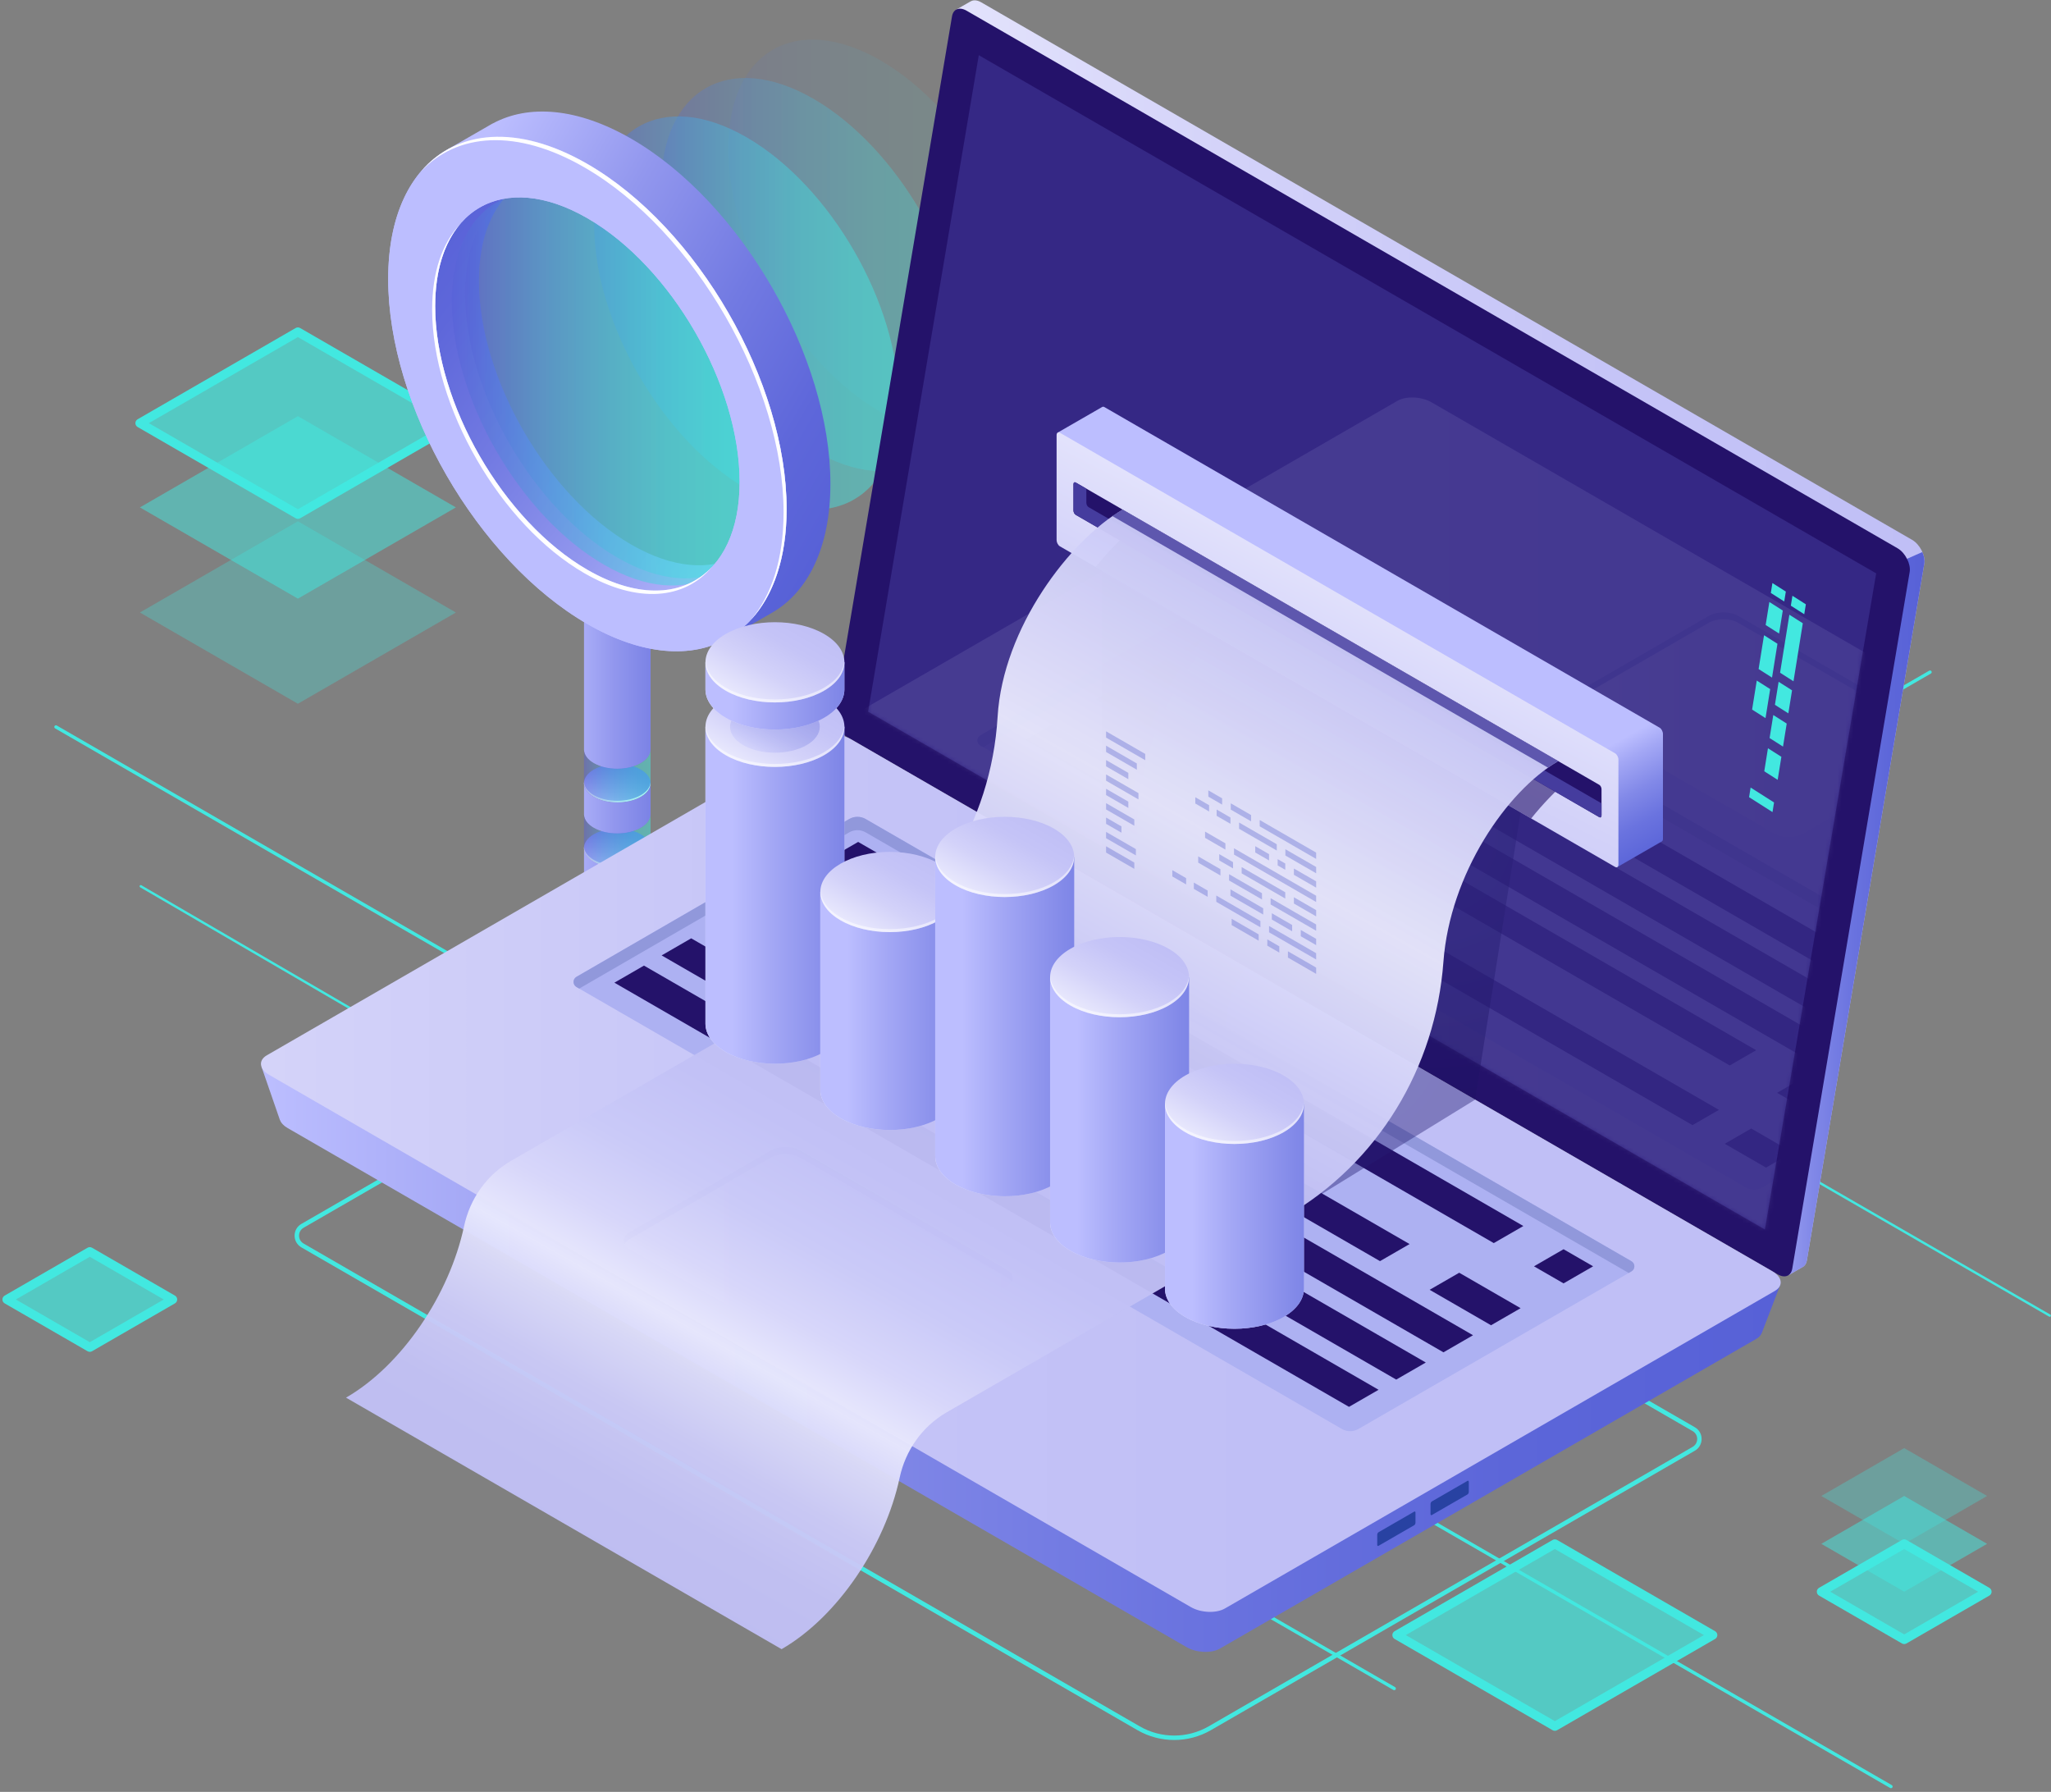 <svg xmlns="http://www.w3.org/2000/svg" width="514" height="449" viewBox="0 0 514 449" fill="none"><rect x="0" y="0" width="514" height="449" fill="#808080" stroke="none"/><path d="M147.913 287.961C147.861 287.961 147.81 287.947 147.764 287.921L35.131 222.341C34.989 222.257 34.94 222.073 35.023 221.93C35.106 221.785 35.286 221.736 35.43 221.82L147.913 287.313L290.996 204.002C291.089 203.948 291.203 203.948 291.294 204.002L386.637 259.515L449.535 222.893C449.678 222.81 449.86 222.859 449.942 223.003C450.025 223.147 449.976 223.331 449.834 223.414L386.786 260.124C386.693 260.177 386.58 260.177 386.487 260.124L291.145 204.61L148.062 287.922C148.016 287.948 147.964 287.961 147.913 287.961Z" fill="#42E8E0"></path><path d="M513.684 329.961C513.633 329.961 513.582 329.948 513.535 329.921L431.317 282.475L380.353 311.886C380.261 311.939 380.147 311.939 380.054 311.886L180.131 196.511C180.04 196.458 179.982 196.359 179.982 196.252C179.982 196.146 180.04 196.047 180.131 195.994L282.357 137C282.501 136.92 282.683 136.968 282.765 137.109C282.848 137.252 282.798 137.434 282.656 137.516L180.877 196.251L380.203 311.28L431.167 281.869C431.259 281.816 431.373 281.816 431.466 281.869L513.833 329.402C513.976 329.484 514.025 329.667 513.942 329.809C513.888 329.907 513.788 329.961 513.684 329.961Z" fill="#42E8E0"></path><path d="M349.407 423.528C349.335 423.528 349.264 423.509 349.199 423.471L264.089 374.333C263.961 374.258 263.881 374.121 263.881 373.972C263.881 373.824 263.961 373.685 264.089 373.611L369.952 312.491C370.152 312.375 370.406 312.445 370.521 312.643C370.636 312.842 370.567 313.097 370.369 313.212L265.129 373.972L349.615 422.75C349.814 422.865 349.881 423.12 349.766 423.318C349.691 423.452 349.55 423.528 349.407 423.528Z" fill="#42E8E0"></path><path d="M473.898 448.084C473.827 448.084 473.755 448.066 473.69 448.028L13.813 182.519C13.614 182.404 13.546 182.148 13.662 181.95C13.777 181.752 14.031 181.682 14.23 181.798L474.106 447.308C474.305 447.423 474.373 447.678 474.258 447.876C474.182 448.008 474.041 448.084 473.898 448.084Z" fill="#42E8E0"></path><path d="M195.976 334.943C195.904 334.943 195.831 334.924 195.768 334.887L75.075 265.206C74.947 265.131 74.867 264.994 74.867 264.845C74.867 264.696 74.947 264.559 75.075 264.484L180.939 203.363C181.139 203.251 181.392 203.318 181.507 203.515C181.621 203.714 181.554 203.968 181.356 204.083L76.115 264.844L195.977 334.043L483.478 168.056C483.678 167.939 483.933 168.009 484.047 168.207C484.162 168.407 484.093 168.661 483.895 168.776L196.184 334.887C196.119 334.924 196.048 334.943 195.976 334.943Z" fill="#42E8E0"></path><path opacity="0.3" d="M74.656 176.343L35.056 153.479L74.655 130.616L114.255 153.48L74.656 176.343Z" fill="#42E8E0"></path><path opacity="0.5" d="M74.656 150.006L35.056 127.143L74.655 104.28L114.255 127.143L74.656 150.006Z" fill="#42E8E0"></path><path opacity="0.7" d="M74.656 128.895L35.056 106.031L74.655 83.168L114.255 106.033L74.656 128.895Z" fill="#42E8E0"></path><path d="M74.655 130.018C74.46 130.018 74.268 129.968 74.093 129.868L34.492 107.003C34.145 106.802 33.93 106.432 33.93 106.03C33.93 105.627 34.145 105.257 34.492 105.056L74.091 82.193C74.44 81.993 74.867 81.993 75.214 82.193L114.815 105.057C115.162 105.258 115.377 105.629 115.377 106.031C115.377 106.433 115.162 106.804 114.815 107.005L75.216 129.868C75.042 129.968 74.848 130.018 74.655 130.018ZM37.302 106.031L74.655 127.597L112.006 106.033L74.653 84.467L37.302 106.031Z" fill="#42E8E0"></path><path opacity="0.7" d="M389.659 432.574L350.059 409.711L389.658 386.848L429.258 409.711L389.659 432.574Z" fill="#42E8E0"></path><path d="M389.659 433.698C389.465 433.698 389.27 433.648 389.096 433.547L349.497 410.683C349.15 410.482 348.937 410.111 348.937 409.709C348.937 409.307 349.151 408.937 349.497 408.735L389.095 385.873C389.444 385.673 389.872 385.673 390.219 385.873L429.82 408.737C430.167 408.938 430.381 409.308 430.381 409.711C430.381 410.113 430.166 410.483 429.82 410.684L390.221 433.547C390.046 433.646 389.852 433.698 389.659 433.698ZM352.306 409.709L389.659 431.275L427.011 409.711L389.657 388.145L352.306 409.709Z" fill="#42E8E0"></path><path opacity="0.7" d="M477.211 410.838L456.434 398.843L477.211 386.848L497.988 398.843L477.211 410.838Z" fill="#42E8E0"></path><path opacity="0.5" d="M477.211 398.843L456.434 386.848L477.211 374.851L497.988 386.848L477.211 398.843Z" fill="#42E8E0"></path><path opacity="0.3" d="M477.211 386.848L456.434 374.851L477.211 362.856L497.988 374.853L477.211 386.848Z" fill="#42E8E0"></path><path d="M477.211 411.962C477.017 411.962 476.822 411.911 476.648 411.811L455.87 399.816C455.523 399.614 455.31 399.244 455.31 398.842C455.31 398.439 455.524 398.069 455.87 397.868L476.648 385.873C476.997 385.673 477.426 385.673 477.773 385.873L498.549 397.869C498.897 398.071 499.11 398.441 499.11 398.843C499.11 399.246 498.895 399.616 498.549 399.817L477.773 411.811C477.599 411.911 477.404 411.962 477.211 411.962ZM458.681 398.842L477.211 409.54L495.739 398.845L477.211 388.145L458.681 398.842Z" fill="#42E8E0"></path><path opacity="0.7" d="M22.506 337.616L1.729 325.619L22.506 313.624L43.282 325.621L22.506 337.616Z" fill="#42E8E0"></path><path d="M22.505 338.739C22.311 338.739 22.117 338.689 21.942 338.588L1.166 326.593C0.818 326.392 0.604 326.022 0.604 325.619C0.604 325.217 0.818 324.847 1.166 324.645L21.942 312.65C22.291 312.451 22.718 312.451 23.065 312.65L43.843 324.645C44.191 324.847 44.406 325.217 44.406 325.619C44.406 326.022 44.191 326.392 43.843 326.593L23.067 338.588C22.893 338.689 22.7 338.739 22.505 338.739ZM3.975 325.621L22.505 336.319L41.035 325.621L22.505 314.922L3.975 325.621Z" fill="#42E8E0"></path><path opacity="0.1" d="M182.509 37.157C182.509 12.827 199.59 2.966 220.66 15.131C241.73 27.296 258.812 56.88 258.812 81.21C258.812 105.54 241.73 115.401 220.66 103.236C199.59 91.071 182.509 61.487 182.509 37.157Z" fill="url(#paint0_linear_23_2150)"></path><path opacity="0.3" d="M165.711 46.781C165.711 22.451 182.792 12.59 203.862 24.755C224.932 36.92 242.014 66.505 242.014 90.835C242.014 115.165 224.932 125.026 203.862 112.861C182.792 100.695 165.711 71.111 165.711 46.781Z" fill="url(#paint1_linear_23_2150)"></path><path opacity="0.48" d="M148.909 56.405C148.909 32.075 165.991 22.214 187.061 34.379C208.131 46.544 225.212 76.129 225.212 100.459C225.212 124.789 208.131 134.65 187.061 122.485C165.991 110.32 148.909 80.735 148.909 56.405Z" fill="url(#paint2_linear_23_2150)"></path><path d="M148.796 199.653C145.536 197.772 145.536 194.72 148.796 192.837C152.056 190.955 157.342 190.955 160.602 192.837C163.862 194.718 163.862 197.77 160.602 199.653C157.342 201.537 152.056 201.537 148.796 199.653Z" fill="url(#paint3_linear_23_2150)"></path><path d="M148.795 199.246C152.055 201.128 157.341 201.128 160.602 199.246C162.141 198.358 162.945 197.207 163.03 196.042C163.125 197.344 162.322 198.662 160.602 199.655C157.341 201.537 152.055 201.537 148.795 199.655C147.075 198.662 146.271 197.344 146.367 196.042C146.452 197.207 147.255 198.356 148.795 199.246Z" fill="white"></path><path d="M148.796 215.868C145.536 213.986 145.536 210.934 148.796 209.051C152.056 207.169 157.342 207.169 160.602 209.051C163.862 210.932 163.862 213.984 160.602 215.868C157.342 217.749 152.056 217.749 148.796 215.868Z" fill="url(#paint4_linear_23_2150)"></path><path d="M148.796 232.365C145.536 230.483 145.536 227.431 148.796 225.548C152.056 223.666 157.342 223.666 160.602 225.548C163.862 227.429 163.862 230.481 160.602 232.365C157.342 234.246 152.056 234.246 148.796 232.365Z" fill="url(#paint5_linear_23_2150)"></path><path d="M163.047 196.245V187.813C163.047 189.047 162.232 190.279 160.602 191.22C157.342 193.101 152.055 193.101 148.795 191.22C147.214 190.307 146.408 189.12 146.36 187.924V152.24H163.047V257.339C163.047 261.947 159.312 265.682 154.703 265.682C150.095 265.682 146.36 261.947 146.36 257.339V228.845C146.309 230.115 147.116 231.396 148.795 232.365C152.055 234.246 157.342 234.246 160.602 232.365C162.228 231.426 163.043 230.196 163.047 228.966V228.956V220.523C163.047 221.754 162.232 222.988 160.602 223.929C157.342 225.811 152.055 225.811 148.795 223.929C147.214 223.016 146.408 221.83 146.36 220.633V212.346C146.309 213.617 147.116 214.896 148.795 215.865C152.055 217.747 157.342 217.747 160.602 215.865C162.228 214.926 163.043 213.696 163.047 212.466V212.457V212.455V204.023C163.047 205.255 162.232 206.489 160.602 207.43C157.342 209.311 152.055 209.311 148.795 207.43C147.214 206.517 146.408 205.33 146.36 204.134V196.131C146.309 197.402 147.116 198.681 148.795 199.65C152.055 201.531 157.342 201.531 160.602 199.65C162.228 198.711 163.043 197.481 163.047 196.251V196.245Z" fill="url(#paint6_linear_23_2150)"></path><path d="M148.795 215.458C152.055 217.339 157.341 217.339 160.602 215.458C162.141 214.568 162.945 213.418 163.03 212.254C163.125 213.555 162.322 214.874 160.602 215.867C157.341 217.749 152.055 217.749 148.795 215.867C147.075 214.874 146.271 213.555 146.367 212.254C146.452 213.418 147.255 214.569 148.795 215.458Z" fill="white"></path><path d="M148.795 231.955C152.055 233.837 157.341 233.837 160.602 231.955C162.141 231.065 162.945 229.916 163.03 228.752C163.125 230.053 162.322 231.371 160.602 232.365C157.341 234.246 152.055 234.246 148.795 232.365C147.075 231.371 146.271 230.053 146.367 228.752C146.452 229.918 147.255 231.067 148.795 231.955Z" fill="white"></path><path opacity="0.48" d="M148.79 191.22C152.05 193.101 157.337 193.101 160.597 191.22C162.227 190.279 163.042 189.045 163.042 187.813V196.245V196.254C163.038 197.484 162.223 198.714 160.597 199.653C157.337 201.535 152.05 201.535 148.79 199.653C147.112 198.684 146.304 197.404 146.355 196.134V187.924C146.404 189.12 147.209 190.307 148.79 191.22Z" fill="url(#paint7_linear_23_2150)"></path><path opacity="0.48" d="M148.79 207.434C152.05 209.315 157.337 209.315 160.597 207.434C162.227 206.493 163.042 205.259 163.042 204.027V212.459V212.468C163.038 213.698 162.223 214.928 160.597 215.867C157.337 217.749 152.05 217.749 148.79 215.867C147.112 214.898 146.304 213.618 146.355 212.348V204.138C146.404 205.332 147.209 206.521 148.79 207.434Z" fill="url(#paint8_linear_23_2150)"></path><path opacity="0.48" d="M148.79 223.931C152.05 225.813 157.337 225.813 160.597 223.931C162.227 222.99 163.042 221.756 163.042 220.524V228.956V228.958V228.967C163.038 230.197 162.223 231.427 160.597 232.366C157.337 234.248 152.05 234.248 148.79 232.366C147.112 231.397 146.304 230.117 146.355 228.847V220.637C146.404 221.831 147.209 223.018 148.79 223.931Z" fill="url(#paint9_linear_23_2150)"></path><path d="M184.863 139.266C185.248 139.054 185.629 138.834 185.997 138.594L190.078 115.486L184.958 84.812L170.737 69.311L156.089 55.089L132.766 45.418L132.154 45.178C131.048 45.731 130.011 46.411 129.033 47.183C123.202 46.455 117.371 45.726 111.54 44.997C112.52 42.596 113.683 40.4 115.054 38.481L112.261 37.388L122.706 31.371C122.83 31.298 122.954 31.227 123.08 31.155L123.47 30.93L123.493 30.939C132.477 26.094 144.702 26.971 158.185 34.755C185.757 50.674 208.109 89.387 208.109 121.223C208.109 137.018 202.603 148.145 193.693 153.412V153.418L193.623 153.457C193.522 153.517 193.418 153.576 193.315 153.634L182.226 159.977L182.795 156.757C181.411 156.866 179.986 156.875 178.525 156.785C181.595 151.363 185.749 145.356 184.863 139.266Z" fill="url(#paint10_linear_23_2150)"></path><path d="M108.286 64.864C108.279 64.433 108.258 64.002 108.258 63.574C108.258 56.357 109.436 50.147 111.537 44.993C117.368 45.722 123.199 46.451 129.03 47.179C123.422 51.609 120.029 59.547 120.029 70.37C120.029 94.7 137.11 124.284 158.18 136.449C168.573 142.449 177.983 143.072 184.861 139.264C185.748 145.354 181.594 151.363 178.518 156.781C173.889 156.499 168.886 155.215 163.641 152.847L165.288 154.7C165.288 154.7 144.524 147.497 144.098 147.033C143.672 146.569 119.494 122.162 119.494 122.162L103.708 88.11L108.286 64.864Z" fill="url(#paint11_linear_23_2150)"></path><path opacity="0.5" d="M113.228 75.429C113.228 51.099 130.309 41.238 151.379 53.403C172.449 65.568 189.53 95.152 189.53 119.482C189.53 143.812 172.449 153.673 151.379 141.508C130.309 129.343 113.228 99.759 113.228 75.429Z" fill="url(#paint12_linear_23_2150)"></path><path opacity="0.48" d="M116.545 73.628C116.545 49.298 133.626 39.437 154.696 51.602C175.766 63.767 192.848 93.351 192.848 117.681C192.848 142.011 175.766 151.872 154.696 139.707C133.626 127.542 116.545 97.958 116.545 73.628Z" fill="url(#paint13_linear_23_2150)"></path><path d="M97.284 69.904C97.284 101.74 119.635 140.453 147.208 156.372C174.779 172.291 197.132 159.386 197.132 127.55C197.132 95.714 174.781 57.001 147.208 41.082C119.635 25.163 97.284 38.066 97.284 69.904ZM109.055 76.7C109.055 52.37 126.136 42.509 147.206 54.674C168.276 66.839 185.358 96.423 185.358 120.753C185.358 145.084 168.276 154.944 147.206 142.779C126.136 130.614 109.055 101.03 109.055 76.7Z" fill="#BCBEFF"></path><path d="M97.284 69.904C97.284 101.74 119.635 140.453 147.208 156.372C174.779 172.291 197.132 159.386 197.132 127.55C197.132 95.714 174.781 57.001 147.208 41.082C119.635 25.163 97.284 38.066 97.284 69.904ZM109.055 76.7C109.055 52.37 126.136 42.509 147.206 54.674C168.276 66.839 185.358 96.423 185.358 120.753C185.358 145.084 168.276 154.944 147.206 142.779C126.136 130.614 109.055 101.03 109.055 76.7Z" fill="#BCBEFF"></path><path d="M196.373 128.404C196.373 96.568 174.023 57.855 146.449 41.936C129.479 32.137 114.495 33.274 105.474 43.009C114.397 32.492 129.751 31.005 147.206 41.084C174.778 57.003 197.13 95.716 197.13 127.552C197.13 139.792 193.816 149.219 188.182 155.301C193.356 149.204 196.373 140.085 196.373 128.404Z" fill="white"></path><path d="M146.45 143.632C125.38 131.467 108.299 101.882 108.299 77.552C108.299 68.127 110.872 60.884 115.238 56.242C111.333 60.899 109.057 67.832 109.057 76.7C109.057 101.03 126.139 130.614 147.209 142.779C160.118 150.231 171.518 149.406 178.423 142.064C171.614 150.188 159.842 151.365 146.45 143.632Z" fill="white"></path><path d="M294.262 436C291.088 436 287.911 435.183 285.077 433.545L75.528 312.562C74.465 311.948 73.828 310.849 73.828 309.621C73.828 308.393 74.463 307.294 75.528 306.68L205.732 231.506C205.905 231.406 206.117 231.406 206.29 231.506L424.744 357.631C425.807 358.245 426.441 359.344 426.441 360.572C426.441 361.8 425.807 362.899 424.744 363.513L303.447 433.547C300.613 435.183 297.437 436 294.262 436ZM206.012 232.631L76.085 307.644C75.37 308.057 74.944 308.795 74.944 309.621C74.944 310.445 75.37 311.185 76.085 311.598L285.635 432.582C290.955 435.654 297.567 435.656 302.889 432.582L424.188 362.55C424.903 362.136 425.33 361.398 425.33 360.572C425.33 359.748 424.903 359.008 424.188 358.595L206.012 232.631Z" fill="#42E8E0"></path><path d="M212.817 176.586L242.011 3.386L239.664 2.398L243.19 0.376L243.185 0.396C243.868 -0.06 244.837 -0.032 245.904 0.584L479.218 135.288C481.133 136.394 482.583 139.231 482.247 141.214L452.822 315.791C452.668 316.7 452.217 317.305 451.592 317.568L451.596 317.57L448.144 319.564L447.551 316.342L447.748 316.402L215.846 182.513C213.931 181.407 212.481 178.57 212.817 176.586Z" fill="url(#paint14_linear_23_2150)"></path><path d="M477.917 140.024L481.754 138.326C482.184 139.308 482.396 140.341 482.248 141.214L452.823 315.792C452.669 316.7 452.218 317.305 451.593 317.568L451.596 317.57L448.145 319.564L447.552 316.342L447.749 316.402L436.014 309.626L477.917 140.024Z" fill="url(#paint15_linear_23_2150)"></path><path d="M212.185 184.613L445.499 319.316C447.3 320.356 448.842 319.756 449.159 317.891L478.584 143.314C478.92 141.331 477.47 138.493 475.555 137.387L242.241 2.683C240.44 1.643 238.896 2.244 238.581 4.109L209.156 178.686C208.82 180.669 210.27 183.506 212.185 184.613Z" fill="#24126A"></path><g opacity="0.51"><path d="M245.291 13.827L470.189 143.671L442.3 308.087L217.555 178.329L245.291 13.827Z" fill="#453C9E"></path></g><path d="M65.52 267.264L78.253 273.914L205.927 200.201C208.062 198.967 211.794 199.123 214.261 200.546L434.466 327.682C436.573 326.503 446.18 321.883 446.18 321.883L441.519 334.028C441.519 334.028 441.504 334.014 441.5 334.013C441.307 334.553 440.894 335.057 440.197 335.459L305.73 413.093C303.593 414.327 299.864 414.171 297.396 412.747L72.058 282.648C71.045 282.064 70.424 281.356 70.166 280.639L70.15 280.65L65.52 267.264Z" fill="url(#paint16_linear_23_2150)"></path><path d="M67.491 269.357L298.433 402.691C300.961 404.15 304.784 404.31 306.974 403.046L444.786 323.48C446.975 322.216 446.699 320.007 444.172 318.548L213.229 185.214C210.702 183.754 206.878 183.595 204.689 184.861L66.877 264.427C64.688 265.691 64.963 267.898 67.491 269.357Z" fill="url(#paint17_linear_23_2150)"></path><path d="M368.091 373.849V371.315C368.091 371.075 367.944 370.964 367.764 371.069L358.831 376.226C358.65 376.329 358.504 376.609 358.504 376.85V379.383C358.504 379.623 358.65 379.734 358.831 379.629L367.764 374.472C367.946 374.369 368.091 374.089 368.091 373.849Z" fill="#2842A2"></path><path d="M354.733 381.561V379.028C354.733 378.788 354.587 378.677 354.406 378.782L345.473 383.939C345.293 384.042 345.146 384.322 345.146 384.562V387.095C345.146 387.336 345.293 387.447 345.473 387.341L354.406 382.185C354.587 382.081 354.733 381.802 354.733 381.561Z" fill="#2842A2"></path><path d="M408.857 316.028L216.945 205.226C215.666 204.488 214.089 204.488 212.81 205.228L144.469 244.767C143.489 245.334 143.489 246.752 144.471 247.319L336.295 358.068C337.574 358.806 339.147 358.806 340.426 358.068L408.859 318.58C409.839 318.013 409.839 316.595 408.857 316.028Z" fill="#ADB1F2"></path><path d="M408.857 318.58L408.17 318.976L216.945 208.573C215.666 207.835 214.089 207.835 212.81 208.574L145.159 247.716L144.471 247.319C143.489 246.752 143.489 245.336 144.469 244.767L212.81 205.228C214.089 204.488 215.666 204.488 216.945 205.226L408.857 316.028C409.839 316.595 409.839 318.013 408.857 318.58Z" fill="#9198DB"></path><path d="M207.652 215.243L374.355 311.489L381.768 307.21L215.064 210.964L207.652 215.243Z" fill="#24126A"></path><path d="M189.479 225.735L345.841 316.009L353.253 311.73L196.892 221.455L189.479 225.735Z" fill="#24126A"></path><path d="M177.644 232.569L361.743 338.858L369.156 334.578L185.056 228.289L177.644 232.569Z" fill="#24126A"></path><path d="M165.809 239.4L349.907 345.69L357.319 341.412L173.221 235.121L165.809 239.4Z" fill="#24126A"></path><path d="M153.973 246.234L338.071 352.523L345.483 348.245L161.385 241.954L153.973 246.234Z" fill="#24126A"></path><path d="M384.429 317.305L391.841 321.583L399.253 317.305L391.841 313.025L384.429 317.305Z" fill="#24126A"></path><path d="M358.282 323.192L373.668 332.075L381.08 327.797L365.694 318.915L358.282 323.192Z" fill="#24126A"></path><path d="M209.554 342.841L157.807 312.965C155.784 311.797 155.784 309.904 157.807 308.736L193.192 288.307C195.215 287.139 198.493 287.139 200.516 288.307L252.263 318.182C254.286 319.35 254.286 321.243 252.263 322.411L216.878 342.841C214.856 344.009 211.577 344.009 209.554 342.841Z" fill="url(#paint18_linear_23_2150)"></path><path d="M252.263 319.914L200.518 290.038C198.495 288.87 195.216 288.87 193.194 290.038L157.809 310.468C157.185 310.828 156.776 311.26 156.537 311.717C156.002 310.695 156.41 309.544 157.809 308.736L193.194 288.307C195.216 287.139 198.495 287.139 200.518 288.307L252.263 318.182C253.662 318.99 254.07 320.141 253.535 321.162C253.296 320.706 252.889 320.274 252.263 319.914Z" fill="#9198DB"></path><g opacity="0.11"><mask id="mask0_23_2150" style="mask-type:luminance" maskUnits="userSpaceOnUse" x="217" y="13" width="254" height="296"><path d="M245.286 13.827L470.184 143.671L442.295 308.087L217.55 178.329L245.286 13.827Z" fill="white"></path></mask><g mask="url(#mask0_23_2150)"><path d="M213 184.94L443.942 318.274C446.47 319.734 450.293 319.893 452.483 318.629L590.295 239.065C592.484 237.801 592.21 235.592 589.681 234.133L358.738 100.799C356.211 99.34 352.387 99.18 350.198 100.444L212.386 180.008C210.198 181.274 210.473 183.481 213 184.94Z" fill="url(#paint19_linear_23_2150)"></path><path d="M444.629 208.846L392.881 178.97C390.859 177.802 390.859 175.909 392.881 174.741L428.266 154.311C430.289 153.143 433.568 153.143 435.59 154.311L487.338 184.187C489.36 185.355 489.36 187.248 487.338 188.416L451.952 208.846C449.93 210.014 446.651 210.014 444.629 208.846Z" fill="url(#paint20_linear_23_2150)"></path><path d="M487.339 185.916L435.592 156.041C433.569 154.873 430.291 154.873 428.268 156.041L392.883 176.47C392.259 176.831 391.85 177.263 391.612 177.719C391.076 176.698 391.484 175.547 392.883 174.739L428.268 154.309C430.291 153.141 433.569 153.141 435.592 154.309L487.339 184.185C488.738 184.992 489.146 186.144 488.611 187.165C488.372 186.711 487.965 186.277 487.339 185.916Z" fill="#9198DB"></path><path d="M510.087 255.534L318.175 144.732C316.896 143.994 315.319 143.994 314.04 144.734L245.7 184.273C244.717 184.84 244.719 186.258 245.701 186.825L437.525 297.574C438.804 298.312 440.378 298.312 441.657 297.574L510.089 258.086C511.069 257.521 511.069 256.101 510.087 255.534Z" fill="#ADB1F2"></path><path d="M510.087 258.088L509.399 258.484L318.175 148.08C316.896 147.342 315.318 147.342 314.039 148.082L246.388 187.223L245.701 186.827C244.719 186.26 244.719 184.844 245.699 184.275L314.039 144.736C315.318 143.996 316.896 143.996 318.175 144.734L510.087 255.536C511.069 256.101 511.069 257.521 510.087 258.088Z" fill="#9198DB"></path><path d="M263.586 181.578L430.776 278.106L424.152 281.93L256.963 185.402L263.586 181.578Z" fill="#24126A"></path><path d="M281.201 171.408L440.112 263.154L433.489 266.978L274.579 175.231L281.201 171.408Z" fill="#24126A"></path><path d="M451.98 270.005L466.821 278.576L460.197 282.399L445.356 273.83L451.98 270.005Z" fill="#24126A"></path><path d="M438.869 282.779L449.203 288.745L442.581 292.57L432.247 286.602L438.869 282.779Z" fill="#24126A"></path><path d="M292.24 165.034L477.859 272.202L471.235 276.026L285.616 168.86L292.24 165.034Z" fill="#24126A"></path><path d="M303.277 158.663L488.896 265.829L482.272 269.654L296.653 162.486L303.277 158.663Z" fill="#24126A"></path><path d="M314.316 152.289L499.935 259.457L493.312 263.28L307.692 156.114L314.316 152.289Z" fill="#24126A"></path></g></g><path opacity="0.42" d="M319.928 306.158L369.679 275.545L257.822 210.964L205.034 246.446L319.928 306.158Z" fill="url(#paint21_radial_23_2150)"></path><path opacity="0.42" d="M369.678 275.545L381.077 203.555L276.106 143.342V221.375L369.678 275.545Z" fill="url(#paint22_radial_23_2150)"></path><path d="M265.117 108.37L276.223 101.974V101.983C276.37 101.888 276.563 101.882 276.777 102.006L415.929 182.346C416.384 182.609 416.752 183.311 416.752 183.918V210.186C416.752 210.477 416.664 210.688 416.525 210.804L416.528 210.806L416.519 210.811C416.508 210.821 416.497 210.825 416.485 210.83L405.269 217.292L405.18 204.601L276.779 130.469C276.324 130.206 275.956 129.504 275.956 128.897V119.882L265.117 108.37Z" fill="url(#paint23_linear_23_2150)"></path><path d="M265.616 136.893L404.768 217.232C405.222 217.495 405.59 217.215 405.59 216.61V190.342C405.59 189.738 405.222 189.033 404.768 188.77L265.616 108.432C265.161 108.169 264.793 108.447 264.793 109.054V135.324C264.793 135.928 265.161 136.632 265.616 136.893Z" fill="url(#paint24_linear_23_2150)"></path><path opacity="0.6" d="M284.81 131.573L393.159 195.281C389.811 198.164 386.639 201.465 383.73 205.086L274.581 142.069C277.723 138.157 281.165 134.614 284.81 131.573Z" fill="#24126A"></path><path d="M269.584 129.005L400.797 204.759C401.106 204.937 401.358 204.748 401.358 204.335V197.736C401.358 197.321 401.106 196.84 400.797 196.662L269.584 120.907C269.274 120.727 269.022 120.918 269.022 121.332V127.93C269.021 128.345 269.274 128.826 269.584 129.005Z" fill="#24126A"></path><path d="M269.584 120.907L272.252 122.447V126.009C272.252 126.424 272.504 126.905 272.814 127.083L401.358 201.298V204.334C401.358 204.749 401.106 204.939 400.797 204.759L269.584 129.002C269.274 128.822 269.022 128.341 269.022 127.928V121.329C269.021 120.916 269.274 120.727 269.584 120.907Z" fill="#453C9E"></path><path opacity="0.96" d="M195.875 413.24L86.717 350.217C100.799 342.088 112.667 324.293 116.294 307.277C117.764 300.382 121.984 294.391 128.091 290.866L210.577 243.248C233.552 229.985 248.445 206.105 250.006 179.623C251.324 157.263 268.229 135.273 281.35 127.699L390.508 190.722C377.583 198.184 363.352 219.04 361.733 241.021C359.782 267.501 345.379 291.469 322.384 304.744L237.251 353.891C231.144 357.415 226.925 363.406 225.454 370.303C221.826 387.315 209.958 405.108 195.875 413.24Z" fill="url(#paint25_linear_23_2150)"></path><g opacity="0.32"><path d="M315.692 207.056L329.839 215.223V213.645L315.692 205.478V207.056Z" fill="#4553C7"></path><path d="M308.438 202.866L313.533 205.807V204.231L308.438 201.29V202.866Z" fill="#4553C7"></path><path d="M302.818 199.621L306.279 201.619V200.043L302.818 198.045V199.621Z" fill="#4553C7"></path><path d="M322.133 214.374L329.84 218.822V217.247L322.133 212.796V214.374Z" fill="#4553C7"></path><path d="M310.526 207.672L319.972 213.125V211.549L310.526 206.096V207.672Z" fill="#4553C7"></path><path d="M304.903 204.426L308.364 206.425V204.847L304.903 202.849V204.426Z" fill="#4553C7"></path><path d="M299.554 201.337L303.015 203.335V201.758L299.554 199.76V201.337Z" fill="#4553C7"></path><path d="M324.265 219.204L329.84 222.424V220.847L324.265 217.628V219.204Z" fill="#4553C7"></path><path d="M320.196 216.856L322.102 217.957V216.379L320.196 215.279V216.856Z" fill="#4553C7"></path><path d="M314.574 213.609L318.035 215.607V214.032L314.574 212.034V213.609Z" fill="#4553C7"></path><path d="M309.258 214.141L329.841 226.024V224.449L309.258 212.563V214.141Z" fill="#4553C7"></path><path d="M302.002 209.951L307.095 212.892V211.316L302.002 208.376V209.951Z" fill="#4553C7"></path><path d="M324.265 226.405L329.84 229.626V228.049L324.265 224.83V226.405Z" fill="#4553C7"></path><path d="M311.175 218.849L322.102 225.159V223.581L311.175 217.273V218.849Z" fill="#4553C7"></path><path d="M305.553 215.604L309.014 217.602V216.024L305.553 214.026V215.604Z" fill="#4553C7"></path><path d="M318.429 226.638L329.839 233.226V231.65L318.429 225.063V226.638Z" fill="#4553C7"></path><path d="M308.017 220.627L316.268 225.389V223.814L308.017 219.05V220.627Z" fill="#4553C7"></path><path d="M300.281 216.16L305.857 219.378V217.803L300.281 214.582V216.16Z" fill="#4553C7"></path><path d="M325.987 234.603L329.841 236.826V235.25L325.987 233.025V234.603Z" fill="#4553C7"></path><path d="M318.732 230.413L323.825 233.354V231.778L318.732 228.837V230.413Z" fill="#4553C7"></path><path d="M308.364 224.428L316.571 229.166V227.59L308.364 222.85V224.428Z" fill="#4553C7"></path><path d="M318.036 233.613L329.841 240.428V238.85L318.036 232.035V233.613Z" fill="#4553C7"></path><path d="M304.812 225.977L315.873 232.364V230.788L304.812 224.402V225.977Z" fill="#4553C7"></path><path d="M299.19 222.732L302.651 224.73V223.155L299.19 221.155V222.732Z" fill="#4553C7"></path><path d="M293.795 219.617L297.256 221.615V220.039L293.795 218.041V219.617Z" fill="#4553C7"></path><path d="M322.767 239.945L329.839 244.028V242.452L322.767 238.368V239.945Z" fill="#4553C7"></path><path d="M287.002 190.489L277.193 184.827V183.249L287.002 188.913V190.489Z" fill="#4553C7"></path><path d="M284.9 192.877L277.193 188.427V186.851L284.9 191.3V192.877Z" fill="#4553C7"></path><path d="M282.771 195.247L277.193 192.027V190.451L282.771 193.672V195.247Z" fill="#4553C7"></path><path d="M285.306 200.312L277.193 195.628V194.053L285.306 198.734V200.312Z" fill="#4553C7"></path><path d="M282.771 202.449L277.193 199.229V197.653L282.771 200.872V202.449Z" fill="#4553C7"></path><path d="M284.266 206.913L277.193 202.83V201.253L284.266 205.337V206.913Z" fill="#4553C7"></path><path d="M281.047 208.655L277.193 206.43V204.855L281.047 207.08V208.655Z" fill="#4553C7"></path><path d="M284.66 214.344L277.193 210.032V208.455L284.66 212.766V214.344Z" fill="#4553C7"></path><path d="M284.266 217.716L277.193 213.632V212.056L284.266 216.139V217.716Z" fill="#4553C7"></path><path d="M317.598 236.961L320.606 238.696V237.121L317.598 235.384V236.961Z" fill="#4553C7"></path><path d="M308.665 231.804L315.437 235.712V234.137L308.665 230.227V231.804Z" fill="#4553C7"></path></g><path opacity="0.8" d="M281.349 127.696L390.508 190.718C389.633 191.223 388.767 191.771 387.909 192.339L387.901 192.333L278.756 129.312C279.612 128.745 280.476 128.199 281.349 127.696Z" fill="#453C9E"></path><path d="M176.793 182.119H211.615V256.491C211.615 259.064 209.915 261.637 206.515 263.599C199.715 267.526 188.691 267.526 181.891 263.599C178.492 261.637 176.791 259.064 176.793 256.491V182.119Z" fill="url(#paint26_linear_23_2150)"></path><path d="M176.793 182.119H211.615V256.491C211.615 259.064 209.915 261.637 206.515 263.599C199.715 267.526 188.691 267.526 181.891 263.599C178.492 261.637 176.791 259.064 176.793 256.491V182.119Z" fill="url(#paint27_linear_23_2150)"></path><path d="M181.893 189.227C188.693 193.152 199.716 193.152 206.516 189.227C213.316 185.302 213.316 178.936 206.516 175.011C199.716 171.086 188.693 171.086 181.893 175.011C175.093 178.936 175.093 185.302 181.893 189.227Z" fill="url(#paint28_linear_23_2150)"></path><path opacity="0.3" d="M186.257 186.708C190.646 189.244 197.763 189.242 202.153 186.708C206.542 184.173 206.542 180.064 202.153 177.531C197.765 174.998 190.648 174.998 186.257 177.531C181.867 180.064 181.868 184.173 186.257 186.708Z" fill="url(#paint29_linear_23_2150)"></path><path opacity="0.5" d="M181.893 188.481C188.693 192.406 199.716 192.406 206.516 188.481C209.752 186.613 211.429 184.194 211.585 181.747C211.757 184.444 210.08 187.171 206.516 189.229C199.716 193.155 188.693 193.155 181.893 189.229C178.329 187.171 176.652 184.444 176.825 181.747C176.98 184.192 178.657 186.613 181.893 188.481Z" fill="white"></path><path d="M176.793 165.96H211.615V172.752C211.615 175.325 209.915 177.898 206.515 179.86C199.715 183.785 188.691 183.787 181.891 179.86C178.492 177.898 176.791 175.325 176.793 172.752V165.96Z" fill="url(#paint30_linear_23_2150)"></path><path d="M176.793 165.96H211.615V172.752C211.615 175.325 209.915 177.898 206.515 179.86C199.715 183.785 188.691 183.787 181.891 179.86C178.492 177.898 176.791 175.325 176.793 172.752V165.96Z" fill="url(#paint31_linear_23_2150)"></path><path d="M181.893 173.067C188.693 176.992 199.716 176.992 206.516 173.067C213.316 169.143 213.316 162.776 206.516 158.852C199.716 154.927 188.693 154.927 181.893 158.852C175.093 162.776 175.093 169.143 181.893 173.067Z" fill="url(#paint32_linear_23_2150)"></path><path opacity="0.5" d="M181.893 172.322C188.693 176.247 199.716 176.247 206.516 172.322C209.752 170.453 211.429 168.033 211.585 165.586C211.757 168.281 210.08 171.009 206.516 173.068C199.716 176.992 188.693 176.994 181.893 173.068C178.329 171.009 176.652 168.283 176.825 165.586C176.98 168.033 178.657 170.453 181.893 172.322Z" fill="white"></path><path d="M205.583 223.511H240.405V273.096C240.405 275.668 238.705 278.241 235.304 280.203C228.505 284.128 217.481 284.13 210.681 280.203C207.282 278.241 205.581 275.668 205.581 273.096V223.511H205.583Z" fill="url(#paint33_linear_23_2150)"></path><path d="M205.583 223.511H240.405V273.096C240.405 275.668 238.705 278.241 235.304 280.203C228.505 284.128 217.481 284.13 210.681 280.203C207.282 278.241 205.581 275.668 205.581 273.096V223.511H205.583Z" fill="url(#paint34_linear_23_2150)"></path><path d="M222.994 233.564C232.61 233.564 240.406 229.063 240.406 223.511C240.406 217.96 232.61 213.459 222.994 213.459C213.378 213.459 205.582 217.96 205.582 223.511C205.582 229.063 213.378 233.564 222.994 233.564Z" fill="url(#paint35_linear_23_2150)"></path><path opacity="0.5" d="M210.682 229.872C217.482 233.797 228.505 233.797 235.305 229.872C238.541 228.003 240.218 225.583 240.374 223.136C240.546 225.832 238.869 228.559 235.305 230.617C228.505 234.542 217.482 234.544 210.682 230.617C207.118 228.559 205.441 225.832 205.614 223.136C205.77 225.585 207.446 228.005 210.682 229.872Z" fill="white"></path><path d="M234.377 214.723H269.199V289.698C269.199 292.271 267.499 294.843 264.098 296.806C257.299 300.733 246.275 300.733 239.475 296.806C236.076 294.843 234.375 292.271 234.375 289.698V214.723H234.377Z" fill="url(#paint36_linear_23_2150)"></path><path d="M234.377 214.723H269.199V289.698C269.199 292.271 267.499 294.843 264.098 296.806C257.299 300.733 246.275 300.733 239.475 296.806C236.076 294.843 234.375 292.271 234.375 289.698V214.723H234.377Z" fill="url(#paint37_linear_23_2150)"></path><path d="M239.475 221.831C246.275 225.756 257.298 225.756 264.098 221.831C270.898 217.904 270.898 211.54 264.098 207.615C257.298 203.69 246.275 203.69 239.475 207.615C232.675 211.54 232.675 217.904 239.475 221.831Z" fill="url(#paint38_linear_23_2150)"></path><path opacity="0.5" d="M239.475 221.083C246.275 225.008 257.298 225.008 264.098 221.083C267.334 219.215 269.011 216.794 269.167 214.347C269.339 217.044 267.662 219.77 264.098 221.829C257.298 225.753 246.275 225.753 239.475 221.829C235.911 219.77 234.234 217.044 234.407 214.347C234.562 216.796 236.239 219.216 239.475 221.083Z" fill="white"></path><path d="M263.166 244.841H297.988V306.299C297.988 308.872 296.288 311.444 292.887 313.407C286.088 317.333 275.064 317.333 268.264 313.407C264.865 311.444 263.164 308.872 263.164 306.299V244.841H263.166Z" fill="url(#paint39_linear_23_2150)"></path><path d="M263.166 244.841H297.988V306.299C297.988 308.872 296.288 311.444 292.887 313.407C286.088 317.333 275.064 317.333 268.264 313.407C264.865 311.444 263.164 308.872 263.164 306.299V244.841H263.166Z" fill="url(#paint40_linear_23_2150)"></path><path d="M268.264 251.951C275.063 255.875 286.087 255.875 292.887 251.951C299.686 248.026 299.686 241.66 292.887 237.735C286.087 233.81 275.063 233.81 268.264 237.735C261.466 241.66 261.466 248.024 268.264 251.951Z" fill="url(#paint41_linear_23_2150)"></path><path opacity="0.5" d="M268.264 251.203C275.064 255.128 286.087 255.128 292.887 251.203C296.123 249.335 297.8 246.914 297.956 244.469C298.128 247.164 296.451 249.892 292.887 251.95C286.087 255.875 275.064 255.877 268.264 251.95C264.7 249.892 263.023 247.166 263.196 244.469C263.353 246.916 265.03 249.336 268.264 251.203Z" fill="white"></path><path d="M291.956 276.596H326.778V322.903C326.778 325.476 325.078 328.049 321.678 330.011C314.878 333.936 303.854 333.938 297.055 330.011C293.656 328.049 291.956 325.476 291.956 322.903V276.596Z" fill="url(#paint42_linear_23_2150)"></path><path d="M291.956 276.596H326.778V322.903C326.778 325.476 325.078 328.049 321.678 330.011C314.878 333.936 303.854 333.938 297.055 330.011C293.656 328.049 291.956 325.476 291.956 322.903V276.596Z" fill="url(#paint43_linear_23_2150)"></path><path d="M297.056 283.704C303.856 287.629 314.879 287.629 321.679 283.704C328.479 279.779 328.479 273.413 321.679 269.488C314.879 265.563 303.856 265.563 297.056 269.488C290.256 273.415 290.256 279.779 297.056 283.704Z" fill="url(#paint44_linear_23_2150)"></path><path opacity="0.5" d="M297.056 282.958C303.856 286.883 314.879 286.883 321.679 282.958C324.915 281.09 326.592 278.669 326.748 276.222C326.92 278.919 325.243 281.646 321.679 283.704C314.879 287.631 303.856 287.631 297.056 283.704C293.492 281.646 291.815 278.919 291.988 276.222C292.144 278.671 293.821 281.09 297.056 282.958Z" fill="white"></path><path d="M448.801 151.768L452.164 153.909L452.564 151.427L449.199 149.286L448.801 151.768Z" fill="#42E8E0"></path><path d="M446.104 168.572L449.467 170.713L451.801 156.174L448.436 154.035L446.104 168.572Z" fill="#42E8E0"></path><path d="M444.812 176.61L448.178 178.75L449.104 172.978L445.74 170.839L444.812 176.61Z" fill="#42E8E0"></path><path d="M443.477 184.938L446.84 187.079L447.766 181.308L444.402 179.167L443.477 184.938Z" fill="#42E8E0"></path><path d="M442.492 156.613L445.856 158.754L446.783 152.983L443.418 150.843L442.492 156.613Z" fill="#42E8E0"></path><path d="M440.723 167.646L444.088 169.787L445.447 161.312L442.082 159.171L440.723 167.646Z" fill="#42E8E0"></path><path d="M439.093 177.802L442.458 179.941L443.624 172.672L440.261 170.533L439.093 177.802Z" fill="#42E8E0"></path><path d="M442.141 193.266L445.504 195.407L446.43 189.636L443.066 187.496L442.141 193.266Z" fill="#42E8E0"></path><path d="M443.785 148.578L447.148 150.719L447.547 148.234L444.183 146.094L443.785 148.578Z" fill="#42E8E0"></path><path d="M438.334 199.753L444.206 203.49L444.593 201.078L438.721 197.341L438.334 199.753Z" fill="#42E8E0"></path><defs><linearGradient id="paint0_linear_23_2150" x1="258.813" y1="59.183" x2="182.509" y2="59.183" gradientUnits="userSpaceOnUse"><stop stop-color="#42E8E0"></stop><stop offset="0.151" stop-color="#43E3E0"></stop><stop offset="0.329" stop-color="#45D5DF"></stop><stop offset="0.52" stop-color="#49BDDD"></stop><stop offset="0.721" stop-color="#4E9CDB"></stop><stop offset="0.927" stop-color="#5472D8"></stop><stop offset="1" stop-color="#5761D7"></stop></linearGradient><linearGradient id="paint1_linear_23_2150" x1="242.014" y1="68.808" x2="165.71" y2="68.808" gradientUnits="userSpaceOnUse"><stop stop-color="#42E8E0"></stop><stop offset="0.151" stop-color="#43E3E0"></stop><stop offset="0.329" stop-color="#45D5DF"></stop><stop offset="0.52" stop-color="#49BDDD"></stop><stop offset="0.721" stop-color="#4E9CDB"></stop><stop offset="0.927" stop-color="#5472D8"></stop><stop offset="1" stop-color="#5761D7"></stop></linearGradient><linearGradient id="paint2_linear_23_2150" x1="225.213" y1="78.432" x2="148.91" y2="78.432" gradientUnits="userSpaceOnUse"><stop stop-color="#42E8E0"></stop><stop offset="0.151" stop-color="#43E3E0"></stop><stop offset="0.329" stop-color="#45D5DF"></stop><stop offset="0.52" stop-color="#49BDDD"></stop><stop offset="0.721" stop-color="#4E9CDB"></stop><stop offset="0.927" stop-color="#5472D8"></stop><stop offset="1" stop-color="#5761D7"></stop></linearGradient><linearGradient id="paint3_linear_23_2150" x1="160.601" y1="192.838" x2="154.698" y2="203.062" gradientUnits="userSpaceOnUse"><stop stop-color="#5761D7"></stop><stop offset="0.165" stop-color="#5E67DA"></stop><stop offset="0.405" stop-color="#727AE2"></stop><stop offset="0.692" stop-color="#9297EE"></stop><stop offset="1" stop-color="#BCBEFF"></stop></linearGradient><linearGradient id="paint4_linear_23_2150" x1="160.602" y1="209.051" x2="154.698" y2="219.276" gradientUnits="userSpaceOnUse"><stop stop-color="#5761D7"></stop><stop offset="0.165" stop-color="#5E67DA"></stop><stop offset="0.405" stop-color="#727AE2"></stop><stop offset="0.692" stop-color="#9297EE"></stop><stop offset="1" stop-color="#BCBEFF"></stop></linearGradient><linearGradient id="paint5_linear_23_2150" x1="160.602" y1="225.549" x2="154.698" y2="235.773" gradientUnits="userSpaceOnUse"><stop stop-color="#5761D7"></stop><stop offset="0.165" stop-color="#5E67DA"></stop><stop offset="0.405" stop-color="#727AE2"></stop><stop offset="0.692" stop-color="#9297EE"></stop><stop offset="1" stop-color="#BCBEFF"></stop></linearGradient><linearGradient id="paint6_linear_23_2150" x1="185.426" y1="208.961" x2="139.799" y2="208.961" gradientUnits="userSpaceOnUse"><stop stop-color="#5761D7"></stop><stop offset="0.165" stop-color="#5E67DA"></stop><stop offset="0.405" stop-color="#727AE2"></stop><stop offset="0.692" stop-color="#9297EE"></stop><stop offset="1" stop-color="#BCBEFF"></stop></linearGradient><linearGradient id="paint7_linear_23_2150" x1="163.042" y1="194.44" x2="146.353" y2="194.44" gradientUnits="userSpaceOnUse"><stop stop-color="#42E8E0"></stop><stop offset="0.151" stop-color="#43E3E0"></stop><stop offset="0.329" stop-color="#45D5DF"></stop><stop offset="0.52" stop-color="#49BDDD"></stop><stop offset="0.721" stop-color="#4E9CDB"></stop><stop offset="0.927" stop-color="#5472D8"></stop><stop offset="1" stop-color="#5761D7"></stop></linearGradient><linearGradient id="paint8_linear_23_2150" x1="163.042" y1="210.653" x2="146.353" y2="210.653" gradientUnits="userSpaceOnUse"><stop stop-color="#42E8E0"></stop><stop offset="0.151" stop-color="#43E3E0"></stop><stop offset="0.329" stop-color="#45D5DF"></stop><stop offset="0.52" stop-color="#49BDDD"></stop><stop offset="0.721" stop-color="#4E9CDB"></stop><stop offset="0.927" stop-color="#5472D8"></stop><stop offset="1" stop-color="#5761D7"></stop></linearGradient><linearGradient id="paint9_linear_23_2150" x1="163.042" y1="227.15" x2="146.353" y2="227.15" gradientUnits="userSpaceOnUse"><stop stop-color="#42E8E0"></stop><stop offset="0.151" stop-color="#43E3E0"></stop><stop offset="0.329" stop-color="#45D5DF"></stop><stop offset="0.52" stop-color="#49BDDD"></stop><stop offset="0.721" stop-color="#4E9CDB"></stop><stop offset="0.927" stop-color="#5472D8"></stop><stop offset="1" stop-color="#5761D7"></stop></linearGradient><linearGradient id="paint10_linear_23_2150" x1="214.617" y1="123.112" x2="106.76" y2="60.586" gradientUnits="userSpaceOnUse"><stop stop-color="#5761D7"></stop><stop offset="0.165" stop-color="#5E67DA"></stop><stop offset="0.405" stop-color="#727AE2"></stop><stop offset="0.692" stop-color="#9297EE"></stop><stop offset="1" stop-color="#BCBEFF"></stop></linearGradient><linearGradient id="paint11_linear_23_2150" x1="96.349" y1="67.666" x2="193.455" y2="138.763" gradientUnits="userSpaceOnUse"><stop stop-color="#5761D7"></stop><stop offset="0.165" stop-color="#5E67DA"></stop><stop offset="0.405" stop-color="#727AE2"></stop><stop offset="0.692" stop-color="#9297EE"></stop><stop offset="1" stop-color="#BCBEFF"></stop></linearGradient><linearGradient id="paint12_linear_23_2150" x1="189.532" y1="97.456" x2="113.228" y2="97.456" gradientUnits="userSpaceOnUse"><stop stop-color="#42E8E0"></stop><stop offset="0.151" stop-color="#43E3E0"></stop><stop offset="0.329" stop-color="#45D5DF"></stop><stop offset="0.52" stop-color="#49BDDD"></stop><stop offset="0.721" stop-color="#4E9CDB"></stop><stop offset="0.927" stop-color="#5472D8"></stop><stop offset="1" stop-color="#5761D7"></stop></linearGradient><linearGradient id="paint13_linear_23_2150" x1="192.849" y1="95.655" x2="116.545" y2="95.655" gradientUnits="userSpaceOnUse"><stop stop-color="#42E8E0"></stop><stop offset="0.151" stop-color="#43E3E0"></stop><stop offset="0.329" stop-color="#45D5DF"></stop><stop offset="0.52" stop-color="#49BDDD"></stop><stop offset="0.721" stop-color="#4E9CDB"></stop><stop offset="0.927" stop-color="#5472D8"></stop><stop offset="1" stop-color="#5761D7"></stop></linearGradient><linearGradient id="paint14_linear_23_2150" x1="482.296" y1="159.824" x2="212.769" y2="159.824" gradientUnits="userSpaceOnUse"><stop stop-color="#C0BFF6"></stop><stop offset="0.294" stop-color="#C5C4F7"></stop><stop offset="0.64" stop-color="#D3D2F9"></stop><stop offset="1" stop-color="#E9E9FD"></stop></linearGradient><linearGradient id="paint15_linear_23_2150" x1="482.293" y1="228.945" x2="436.013" y2="228.945" gradientUnits="userSpaceOnUse"><stop stop-color="#5761D7"></stop><stop offset="0.178" stop-color="#5C66D9"></stop><stop offset="0.388" stop-color="#6A73DF"></stop><stop offset="0.613" stop-color="#8289E8"></stop><stop offset="0.849" stop-color="#A3A7F5"></stop><stop offset="1" stop-color="#BCBEFF"></stop></linearGradient><linearGradient id="paint16_linear_23_2150" x1="446.182" y1="306.646" x2="65.521" y2="306.646" gradientUnits="userSpaceOnUse"><stop stop-color="#5761D7"></stop><stop offset="0.178" stop-color="#5C66D9"></stop><stop offset="0.388" stop-color="#6A73DF"></stop><stop offset="0.613" stop-color="#8289E8"></stop><stop offset="0.849" stop-color="#A3A7F5"></stop><stop offset="1" stop-color="#BCBEFF"></stop></linearGradient><linearGradient id="paint17_linear_23_2150" x1="318.279" y1="293.953" x2="-62.584" y2="293.953" gradientUnits="userSpaceOnUse"><stop stop-color="#C0BFF6"></stop><stop offset="0.294" stop-color="#C5C4F7"></stop><stop offset="0.64" stop-color="#D3D2F9"></stop><stop offset="1" stop-color="#E9E9FD"></stop></linearGradient><linearGradient id="paint18_linear_23_2150" x1="253.781" y1="315.574" x2="156.291" y2="315.574" gradientUnits="userSpaceOnUse"><stop stop-color="#C0BFF6"></stop><stop offset="0.294" stop-color="#C5C4F7"></stop><stop offset="0.64" stop-color="#D3D2F9"></stop><stop offset="1" stop-color="#E9E9FD"></stop></linearGradient><linearGradient id="paint19_linear_23_2150" x1="463.789" y1="209.536" x2="82.926" y2="209.536" gradientUnits="userSpaceOnUse"><stop stop-color="#C0BFF6"></stop><stop offset="0.294" stop-color="#C5C4F7"></stop><stop offset="0.64" stop-color="#D3D2F9"></stop><stop offset="1" stop-color="#E9E9FD"></stop></linearGradient><linearGradient id="paint20_linear_23_2150" x1="488.855" y1="181.578" x2="391.365" y2="181.578" gradientUnits="userSpaceOnUse"><stop stop-color="#C0BFF6"></stop><stop offset="0.294" stop-color="#C5C4F7"></stop><stop offset="0.64" stop-color="#D3D2F9"></stop><stop offset="1" stop-color="#E9E9FD"></stop></linearGradient><radialGradient id="paint21_radial_23_2150" cx="0" cy="0" r="1" gradientUnits="userSpaceOnUse" gradientTransform="translate(335.242 258.561) rotate(180) scale(109.186 109.186)"><stop stop-color="#2B237C"></stop><stop offset="1" stop-color="#180D5B"></stop></radialGradient><radialGradient id="paint22_radial_23_2150" cx="0" cy="0" r="1" gradientUnits="userSpaceOnUse" gradientTransform="translate(359.121 209.443) rotate(180) scale(83.575 83.575)"><stop stop-color="#2B237C"></stop><stop offset="1" stop-color="#180D5B"></stop></radialGradient><linearGradient id="paint23_linear_23_2150" x1="389.206" y1="233.57" x2="315.585" y2="101.006" gradientUnits="userSpaceOnUse"><stop stop-color="#5761D7"></stop><stop offset="0.04" stop-color="#5C66D9"></stop><stop offset="0.087" stop-color="#6A73DF"></stop><stop offset="0.137" stop-color="#8289E8"></stop><stop offset="0.19" stop-color="#A3A7F5"></stop><stop offset="0.224" stop-color="#BCBEFF"></stop></linearGradient><linearGradient id="paint24_linear_23_2150" x1="298.766" y1="234.04" x2="347.768" y2="138.248" gradientUnits="userSpaceOnUse"><stop stop-color="#C0BFF6"></stop><stop offset="0.294" stop-color="#C5C4F7"></stop><stop offset="0.64" stop-color="#D3D2F9"></stop><stop offset="1" stop-color="#E9E9FD"></stop></linearGradient><linearGradient id="paint25_linear_23_2150" x1="166.323" y1="406.232" x2="322.061" y2="130.279" gradientUnits="userSpaceOnUse"><stop stop-color="#C0BFF6"></stop><stop offset="0.077" stop-color="#C3C2F6"></stop><stop offset="0.133" stop-color="#CCCBF8"></stop><stop offset="0.181" stop-color="#DBDBFB"></stop><stop offset="0.212" stop-color="#E9E9FD"></stop><stop offset="0.258" stop-color="#D8D7FA"></stop><stop offset="0.316" stop-color="#CACAF8"></stop><stop offset="0.388" stop-color="#C2C1F6"></stop><stop offset="0.514" stop-color="#C0BFF6"></stop><stop offset="0.622" stop-color="#D0CFF9"></stop><stop offset="0.755" stop-color="#E9E9FD"></stop><stop offset="1" stop-color="#C0BFF6"></stop></linearGradient><linearGradient id="paint26_linear_23_2150" x1="211.615" y1="224.332" x2="176.992" y2="224.332" gradientUnits="userSpaceOnUse"><stop stop-color="#C0BFF6"></stop><stop offset="0.488" stop-color="#D2D1F9"></stop><stop offset="1" stop-color="#E9E9FD"></stop></linearGradient><linearGradient id="paint27_linear_23_2150" x1="250.418" y1="224.332" x2="183.508" y2="224.332" gradientUnits="userSpaceOnUse"><stop stop-color="#5761D7"></stop><stop offset="0.178" stop-color="#5C66D9"></stop><stop offset="0.388" stop-color="#6A73DF"></stop><stop offset="0.613" stop-color="#8289E8"></stop><stop offset="0.849" stop-color="#A3A7F5"></stop><stop offset="1" stop-color="#BCBEFF"></stop></linearGradient><linearGradient id="paint28_linear_23_2150" x1="206.515" y1="175.011" x2="194.203" y2="196.335" gradientUnits="userSpaceOnUse"><stop stop-color="#C0BFF6"></stop><stop offset="0.294" stop-color="#C5C4F7"></stop><stop offset="0.64" stop-color="#D3D2F9"></stop><stop offset="1" stop-color="#E9E9FD"></stop></linearGradient><linearGradient id="paint29_linear_23_2150" x1="202.153" y1="177.53" x2="194.205" y2="191.296" gradientUnits="userSpaceOnUse"><stop stop-color="#5761D7"></stop><stop offset="0.178" stop-color="#5C66D9"></stop><stop offset="0.388" stop-color="#6A73DF"></stop><stop offset="0.613" stop-color="#8289E8"></stop><stop offset="0.849" stop-color="#A3A7F5"></stop><stop offset="1" stop-color="#BCBEFF"></stop></linearGradient><linearGradient id="paint30_linear_23_2150" x1="211.615" y1="174.382" x2="176.992" y2="174.382" gradientUnits="userSpaceOnUse"><stop stop-color="#C0BFF6"></stop><stop offset="0.488" stop-color="#D2D1F9"></stop><stop offset="1" stop-color="#E9E9FD"></stop></linearGradient><linearGradient id="paint31_linear_23_2150" x1="250.418" y1="174.382" x2="183.508" y2="174.382" gradientUnits="userSpaceOnUse"><stop stop-color="#5761D7"></stop><stop offset="0.178" stop-color="#5C66D9"></stop><stop offset="0.388" stop-color="#6A73DF"></stop><stop offset="0.613" stop-color="#8289E8"></stop><stop offset="0.849" stop-color="#A3A7F5"></stop><stop offset="1" stop-color="#BCBEFF"></stop></linearGradient><linearGradient id="paint32_linear_23_2150" x1="206.515" y1="158.851" x2="194.203" y2="180.176" gradientUnits="userSpaceOnUse"><stop stop-color="#C0BFF6"></stop><stop offset="0.294" stop-color="#C5C4F7"></stop><stop offset="0.64" stop-color="#D3D2F9"></stop><stop offset="1" stop-color="#E9E9FD"></stop></linearGradient><linearGradient id="paint33_linear_23_2150" x1="240.406" y1="253.329" x2="205.782" y2="253.329" gradientUnits="userSpaceOnUse"><stop stop-color="#C0BFF6"></stop><stop offset="0.488" stop-color="#D2D1F9"></stop><stop offset="1" stop-color="#E9E9FD"></stop></linearGradient><linearGradient id="paint34_linear_23_2150" x1="279.208" y1="253.329" x2="212.299" y2="253.329" gradientUnits="userSpaceOnUse"><stop stop-color="#5761D7"></stop><stop offset="0.178" stop-color="#5C66D9"></stop><stop offset="0.388" stop-color="#6A73DF"></stop><stop offset="0.613" stop-color="#8289E8"></stop><stop offset="0.849" stop-color="#A3A7F5"></stop><stop offset="1" stop-color="#BCBEFF"></stop></linearGradient><linearGradient id="paint35_linear_23_2150" x1="235.305" y1="216.402" x2="222.993" y2="237.727" gradientUnits="userSpaceOnUse"><stop stop-color="#C0BFF6"></stop><stop offset="0.294" stop-color="#C5C4F7"></stop><stop offset="0.64" stop-color="#D3D2F9"></stop><stop offset="1" stop-color="#E9E9FD"></stop></linearGradient><linearGradient id="paint36_linear_23_2150" x1="269.199" y1="257.236" x2="234.575" y2="257.236" gradientUnits="userSpaceOnUse"><stop stop-color="#C0BFF6"></stop><stop offset="0.488" stop-color="#D2D1F9"></stop><stop offset="1" stop-color="#E9E9FD"></stop></linearGradient><linearGradient id="paint37_linear_23_2150" x1="308.001" y1="257.236" x2="241.091" y2="257.236" gradientUnits="userSpaceOnUse"><stop stop-color="#5761D7"></stop><stop offset="0.178" stop-color="#5C66D9"></stop><stop offset="0.388" stop-color="#6A73DF"></stop><stop offset="0.613" stop-color="#8289E8"></stop><stop offset="0.849" stop-color="#A3A7F5"></stop><stop offset="1" stop-color="#BCBEFF"></stop></linearGradient><linearGradient id="paint38_linear_23_2150" x1="264.098" y1="207.614" x2="251.786" y2="228.939" gradientUnits="userSpaceOnUse"><stop stop-color="#C0BFF6"></stop><stop offset="0.294" stop-color="#C5C4F7"></stop><stop offset="0.64" stop-color="#D3D2F9"></stop><stop offset="1" stop-color="#E9E9FD"></stop></linearGradient><linearGradient id="paint39_linear_23_2150" x1="297.988" y1="280.597" x2="263.364" y2="280.597" gradientUnits="userSpaceOnUse"><stop stop-color="#C0BFF6"></stop><stop offset="0.488" stop-color="#D2D1F9"></stop><stop offset="1" stop-color="#E9E9FD"></stop></linearGradient><linearGradient id="paint40_linear_23_2150" x1="336.791" y1="280.597" x2="269.881" y2="280.597" gradientUnits="userSpaceOnUse"><stop stop-color="#5761D7"></stop><stop offset="0.178" stop-color="#5C66D9"></stop><stop offset="0.388" stop-color="#6A73DF"></stop><stop offset="0.613" stop-color="#8289E8"></stop><stop offset="0.849" stop-color="#A3A7F5"></stop><stop offset="1" stop-color="#BCBEFF"></stop></linearGradient><linearGradient id="paint41_linear_23_2150" x1="292.888" y1="237.733" x2="280.576" y2="259.058" gradientUnits="userSpaceOnUse"><stop stop-color="#C0BFF6"></stop><stop offset="0.294" stop-color="#C5C4F7"></stop><stop offset="0.64" stop-color="#D3D2F9"></stop><stop offset="1" stop-color="#E9E9FD"></stop></linearGradient><linearGradient id="paint42_linear_23_2150" x1="326.779" y1="304.776" x2="292.155" y2="304.776" gradientUnits="userSpaceOnUse"><stop stop-color="#C0BFF6"></stop><stop offset="0.488" stop-color="#D2D1F9"></stop><stop offset="1" stop-color="#E9E9FD"></stop></linearGradient><linearGradient id="paint43_linear_23_2150" x1="365.581" y1="304.776" x2="298.672" y2="304.776" gradientUnits="userSpaceOnUse"><stop stop-color="#5761D7"></stop><stop offset="0.178" stop-color="#5C66D9"></stop><stop offset="0.388" stop-color="#6A73DF"></stop><stop offset="0.613" stop-color="#8289E8"></stop><stop offset="0.849" stop-color="#A3A7F5"></stop><stop offset="1" stop-color="#BCBEFF"></stop></linearGradient><linearGradient id="paint44_linear_23_2150" x1="321.679" y1="269.488" x2="309.367" y2="290.813" gradientUnits="userSpaceOnUse"><stop stop-color="#C0BFF6"></stop><stop offset="0.294" stop-color="#C5C4F7"></stop><stop offset="0.64" stop-color="#D3D2F9"></stop><stop offset="1" stop-color="#E9E9FD"></stop></linearGradient></defs></svg>